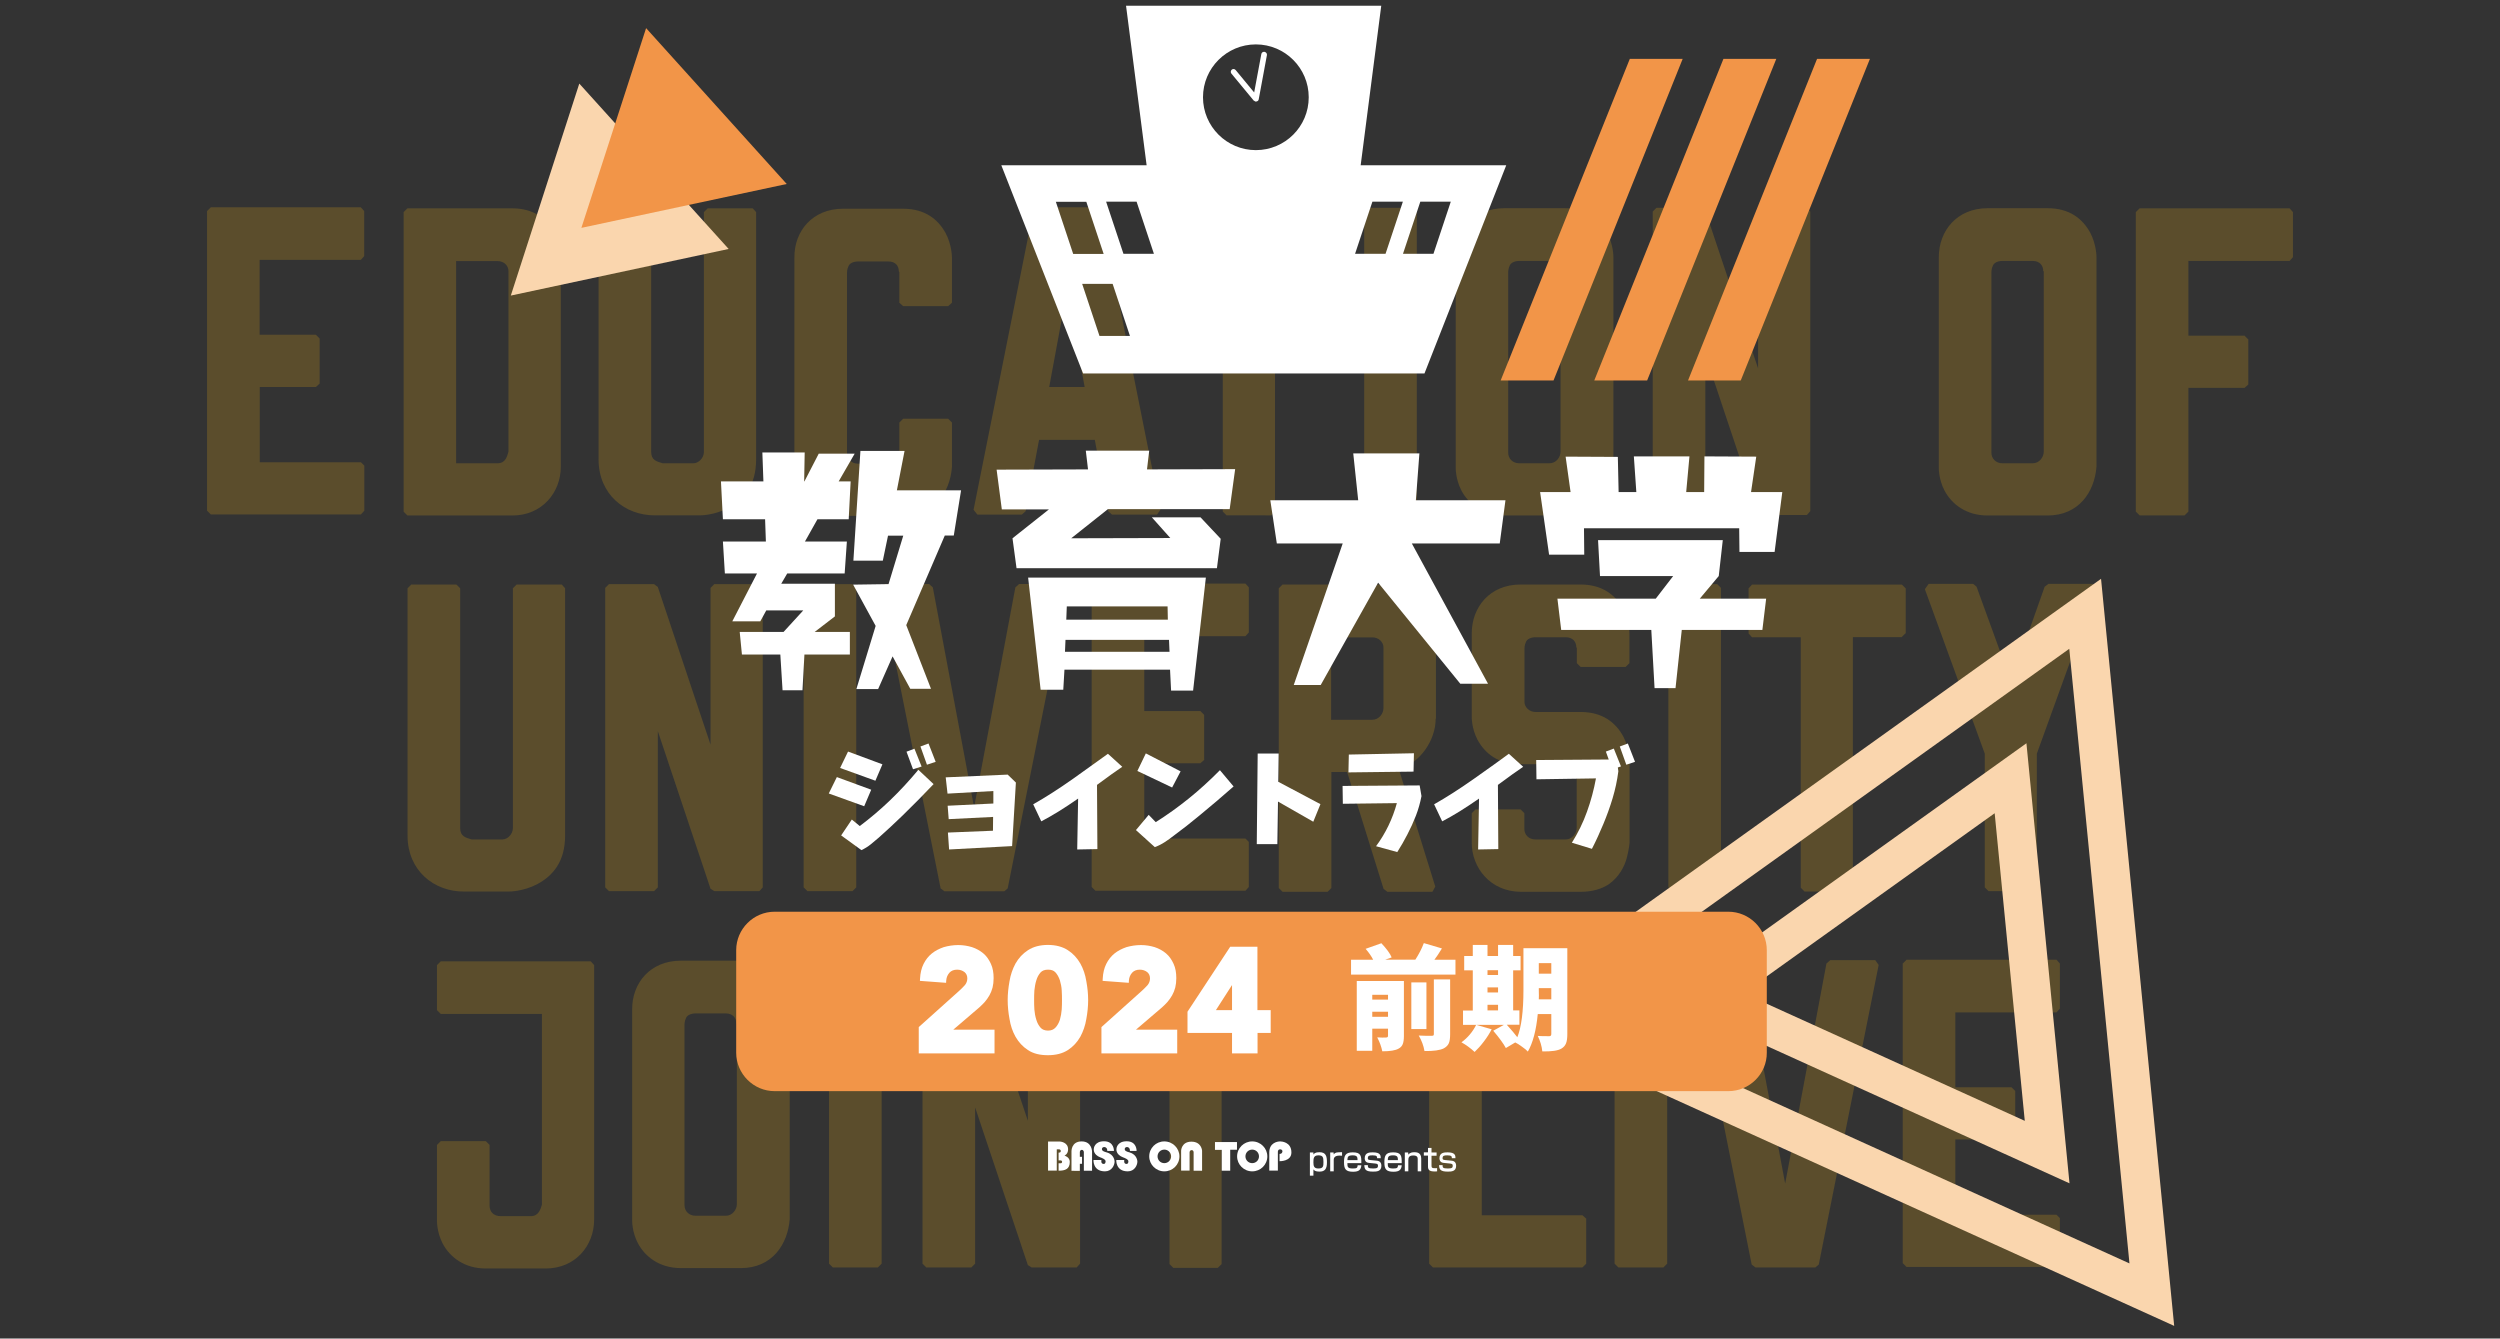 <?xml version="1.0" encoding="utf-8"?>
<!-- Generator: Adobe Illustrator 28.2.0, SVG Export Plug-In . SVG Version: 6.00 Build 0)  -->
<svg version="1.1" id="レイヤー_1" xmlns="http://www.w3.org/2000/svg" xmlns:xlink="http://www.w3.org/1999/xlink" x="0px"
	 y="0px" viewBox="0 0 1920 1028" style="enable-background:new 0 0 1920 1028;" xml:space="preserve">
<rect x="0" y="0" width="1920" height="1028" fill="#333333" stroke="none"/>
<style type="text/css">
	.st0{opacity:0.3;}
	.st1{fill:#B78B1C;}
	.st2{fill:none;stroke:#FAD6AE;stroke-width:29.51;stroke-miterlimit:10;}
	.st3{fill:#FAD6AE;}
	.st4{fill:#F29548;}
	.st5{fill:#FFFFFF;}
</style>
<g>
	<g class="st0">
		<g>
			<path class="st1" d="M199.5,257.1h43.1l2.9,2.9v34.6l-2.9,2.6h-43.1V355h77.7l2.6,2.6v34.6l-2.6,2.9H161.9l-2.9-2.9V162.1
				l2.9-2.9h115.2l2.6,2.9v34.6l-2.6,2.9h-77.7V257.1z"/>
			<path class="st1" d="M393.5,395.9h-80.6l-2.9-2.9V162.9l2.9-2.9h80.6c16.6,0,27.2,8.5,32.8,18.8c4.8,9.2,4.4,18.4,4.4,18.8v160.9
				C430.7,378.2,416.3,395.9,393.5,395.9z M390.5,346.9V208.2c0-4.1-3.3-7.7-8.5-7.7h-31.7v155.3h31.7
				C388.3,355.8,389.4,350.6,390.5,346.9z"/>
			<path class="st1" d="M459.7,352.8V162.9l2.9-2.9h34.6l2.9,2.9v184.1c0,6.6,4.4,7.4,8.8,8.8h23.6c4,0,8.1-4,8.1-8.8V162.9l2.9-2.9
				h34.6l2.6,2.9v189.9c0,19.9-9.2,30.9-21.7,37.5c-10.7,5.5-21,5.5-21.4,5.5h-34.6C480,395.9,459.7,379.7,459.7,352.8z"/>
			<path class="st1" d="M647.5,160.3h46c16.9,0,26.9,8.1,32.8,18.8c4.8,9.2,4.8,18.4,4.8,18.8v34.6l-2.9,2.6h-34.6l-2.9-2.6v-23.6
				l-0.4-0.4c0-4.4-2.6-7.7-8.1-7.7h-23.2c-3.7,0-6.6,1.5-7.4,3.7c-1.1,2.2-1.1,4.8-1.1,4.8V348c0,4.4,3.3,8.1,8.5,8.1h23.2
				c2.9,0,6.3-1.8,7-4c1.1-2.2,1.5-4.8,1.5-4.8v-22.8l2.9-2.9h34.6l2.9,2.9v34.2c-1.5,19.5-13.6,37.5-37.5,37.5h-46
				c-16.6,0-27.6-8.8-33.1-19.1c-4.8-9.2-4.4-18-4.4-18.4V197.8C609.9,177.6,623.9,160.3,647.5,160.3z"/>
			<path class="st1" d="M891.2,391.5l-2.6,3.7H854l-2.9-2.6l-10.3-54.8H798l-10.3,54.8l-2.9,2.6h-34.2l-2.9-3.7l46-230.1l2.9-2.2h46
				l2.6,2.2L891.2,391.5z M805.8,297.2H833l-13.6-73.6L805.8,297.2z"/>
			<path class="st1" d="M1019.6,197.5l-2.9,2.9h-37.5v192.5l-2.9,2.9H942l-2.9-2.9V200.4h-37.5l-2.6-2.9v-34.6l2.6-2.9h115.2
				l2.9,2.9V197.5z"/>
			<path class="st1" d="M1088.1,392.6l-2.9,2.9h-34.6l-2.9-2.9V162.5l2.9-2.9h34.6l2.9,2.9V392.6z"/>
			<path class="st1" d="M1155.5,159.9h46c16.9,0,26.9,8.1,32.8,18.8c4.8,9.2,4.8,18.4,4.8,18.8v160.9c-1.5,19.5-13.6,37.5-37.6,37.5
				h-46c-16.6,0-27.6-8.8-33.1-19.1c-4.8-9.2-4.4-18-4.4-18.4V197.5C1117.9,177.2,1131.9,159.9,1155.5,159.9z M1198.5,346.9V208.5
				l-0.4-0.4c0-4.4-2.9-7.7-8.1-7.7h-23.2c-3.7,0-6.6,1.5-7.4,3.7c-1.1,2.2-1.1,4.8-1.1,4.8v138.8c0,4.4,3.3,8.1,8.5,8.1h23.2
				C1195.2,355.8,1198.5,351,1198.5,346.9z"/>
			<path class="st1" d="M1390.3,392.6l-2.6,2.9h-34.6l-2.9-1.8l-40.5-121.1v120l-2.9,2.9h-34.6l-2.9-2.9V162.5l2.9-2.9h34.6l2.9,2.2
				l40.5,121.1V162.5l2.9-2.9h34.6l2.6,2.9V392.6z"/>
			<path class="st1" d="M1526.5,159.9h46c16.9,0,26.9,8.1,32.8,18.8c4.8,9.2,4.8,18.4,4.8,18.8v160.9c-1.5,19.5-13.6,37.5-37.6,37.5
				h-46c-16.6,0-27.6-8.8-33.1-19.1c-4.8-9.2-4.4-18-4.4-18.4V197.5C1489,177.2,1503,159.9,1526.5,159.9z M1569.6,346.9V208.5
				l-0.4-0.4c0-4.4-2.9-7.7-8.1-7.7h-23.2c-3.7,0-6.6,1.5-7.4,3.7c-1.1,2.2-1.1,4.8-1.1,4.8v138.8c0,4.4,3.3,8.1,8.5,8.1h23.2
				C1566.3,355.8,1569.6,351,1569.6,346.9z"/>
			<path class="st1" d="M1761,197.5l-2.6,2.9h-77.7v57.4h43.1l2.9,2.9v34.6l-2.9,2.6h-43.1v95l-2.9,2.9h-34.6l-2.9-2.9V162.9
				l2.9-2.9h115.2l2.6,2.9V197.5z"/>
			<path class="st1" d="M313,641.8V451.8l2.9-2.9h34.6l2.9,2.9v184.1c0,6.6,4.4,7.4,8.8,8.8h23.6c4,0,8.1-4,8.1-8.8V451.8l2.9-2.9
				h34.6l2.6,2.9v189.9c0,19.9-9.2,30.9-21.7,37.5c-10.7,5.5-21,5.5-21.4,5.5h-34.6C333.3,684.8,313,668.6,313,641.8z"/>
			<path class="st1" d="M585.8,681.5l-2.6,2.9h-34.6l-2.9-1.8l-40.5-121.1v120l-2.9,2.9h-34.6l-2.9-2.9V451.5l2.9-2.9h34.6l2.9,2.2
				l40.5,121.1V451.5l2.9-2.9h34.6l2.6,2.9V681.5z"/>
			<path class="st1" d="M657.6,681.5l-2.9,2.9h-34.6l-2.9-2.9V451.5l2.9-2.9h34.6l2.9,2.9V681.5z"/>
			<path class="st1" d="M773.9,682.3l-2.6,2.2h-46l-2.9-2.2l-46-230.1l2.9-3.7h34.2l2.9,2.6l31.7,169l31.7-169l2.9-2.6h34.6l2.6,3.7
				L773.9,682.3z"/>
			<path class="st1" d="M878.8,546.1h43.1l2.9,2.9v34.6l-2.9,2.6h-43.1V644h77.7l2.6,2.6v34.6l-2.6,2.9H841.3l-2.9-2.9V451.1
				l2.9-2.9h115.2l2.6,2.9v34.6l-2.6,2.9h-77.7V546.1z"/>
			<path class="st1" d="M1102.6,552c0,16.6-12.1,34.2-28.3,38.7l28,90.2l-2.2,4h-34.6l-2.9-2.2l-28-89.8h-12.1v89.1l-2.9,2.9h-34.6
				l-2.9-2.9V451.8l2.9-2.9h74.7c18.8,0,32.4,9.6,37.9,21.7c5.5,10.7,5.2,21.4,5.2,21.7V552z M1062.5,543.9v-46.7
				c0-4.1-3.7-7.7-8.5-7.7h-31.7v63.3h31.7C1059.2,552.7,1062.5,547.9,1062.5,543.9z"/>
			<path class="st1" d="M1130.3,647.3v-22.8l2.9-2.9h34.6l2.9,2.9v12.1c0,4.4,3.3,8.1,8.5,8.1h23.2c5.1,0,8.5-4.8,8.5-8.8v-40.5
				l-0.4-0.4c0-4.4-2.9-8.1-8.1-8.1h-34.6c-17.3,0-27.2-8.1-33.1-18.8c-4.8-9.2-4.4-18-4.4-18.4v-63.3c0-20.2,14-37.5,37.5-37.5h46
				c16.9,0,26.9,8.1,32.8,18.8c4.8,9.2,4.8,18.4,4.8,18.8v22.8l-2.9,2.9h-34.6l-2.9-2.9v-11.8l-0.4-0.4c0-4.4-2.9-7.7-8.1-7.7h-23.2
				c-3.7,0-6.6,1.5-7.4,3.7c-1.1,2.2-1.1,4.8-1.1,4.8v41.2c0,4,3.7,7.7,8.5,7.7h34.6c16.9,0,26.9,8.1,32.8,18.8
				c4.8,9.2,4.8,18.4,4.8,18.8v62.9c0,0-0.4,5.2-2.2,11.8c-1.8,6.6-5.9,14.4-13.6,19.9c-5.5,3.7-12.9,5.9-21.7,5.9h-46
				C1144.6,684.8,1130.3,666.4,1130.3,647.3z"/>
			<path class="st1" d="M1321.7,681.5l-2.9,2.9h-34.6l-2.9-2.9V451.5l2.9-2.9h34.6l2.9,2.9V681.5z"/>
			<path class="st1" d="M1463.4,486.4l-2.9,2.9h-37.5v192.5l-2.9,2.9h-34.2l-2.9-2.9V489.4h-37.5l-2.6-2.9v-34.6l2.6-2.9h115.2
				l2.9,2.9V486.4z"/>
			<path class="st1" d="M1564.3,578.8v102.7l-2.9,2.9h-34.2l-2.9-2.9V578.8l-46-126.3l2.9-4.1h34.2l2.6,2.2l26.5,72.9l25.8-72.9
				l2.9-2.2h34.2l2.6,4.1L1564.3,578.8z"/>
			<path class="st1" d="M384.5,934h23.2c5.9,0,7.4-5.2,8.5-8.8V778.7h-77.7l-2.9-2.9v-34.6l2.9-2.9h115.2l2.6,2.9v195.5
				c0,19.9-14.4,37.5-37.2,37.5h-46c-16.6,0-27.6-8.8-33.1-19.1c-4.8-9.2-4.4-18-4.4-18.4v-57.4l2.9-2.9h34.6l2.9,2.9v46.7
				C376,930.4,378.9,934,384.5,934z"/>
			<path class="st1" d="M522.9,737.8h46c16.9,0,26.9,8.1,32.8,18.8c4.8,9.2,4.8,18.4,4.8,18.8v160.9c-1.5,19.5-13.6,37.6-37.5,37.6
				h-46c-16.6,0-27.6-8.8-33.1-19.1c-4.8-9.2-4.4-18-4.4-18.4V775.4C485.3,755.1,499.3,737.8,522.9,737.8z M565.9,924.8V786.4
				l-0.4-0.4c0-4.4-2.9-7.7-8.1-7.7h-23.2c-3.7,0-6.6,1.5-7.4,3.7c-1.1,2.2-1.1,4.8-1.1,4.8v138.8c0,4.4,3.3,8.1,8.5,8.1h23.2
				C562.6,933.7,565.9,928.9,565.9,924.8z"/>
			<path class="st1" d="M677.1,970.5l-2.9,2.9h-34.6l-2.9-2.9V740.4l2.9-2.9h34.6l2.9,2.9V970.5z"/>
			<path class="st1" d="M829.5,970.5l-2.6,2.9h-34.6l-2.9-1.8l-40.5-121.1v120l-2.9,2.9h-34.6l-2.9-2.9V740.4l2.9-2.9h34.6l2.9,2.2
				l40.5,121.1V740.4l2.9-2.9h34.6l2.6,2.9V970.5z"/>
			<path class="st1" d="M978.6,775.4l-2.9,2.9h-37.5v192.5l-2.9,2.9h-34.2l-2.9-2.9V778.3h-37.5l-2.6-2.9v-34.6l2.6-2.9h115.2
				l2.9,2.9V775.4z"/>
			<path class="st1" d="M1218.2,970.5l-2.9,2.9h-114.8l-2.9-2.9V740.4l2.9-2.9h34.6l2.9,2.9v192.9h77.3l2.9,2.6V970.5z"/>
			<path class="st1" d="M1280.4,970.5l-2.9,2.9h-34.6l-2.9-2.9V740.4l2.9-2.9h34.6l2.9,2.9V970.5z"/>
			<path class="st1" d="M1396.8,971.2l-2.6,2.2h-46l-2.9-2.2l-46-230.1l2.9-3.7h34.2l2.9,2.6l31.7,169l31.7-169l2.9-2.6h34.6
				l2.6,3.7L1396.8,971.2z"/>
			<path class="st1" d="M1501.7,835h43.1l2.9,2.9v34.6l-2.9,2.6h-43.1v57.8h77.7l2.6,2.6v34.6l-2.6,2.9h-115.2l-2.9-2.9V740l2.9-2.9
				h115.2l2.6,2.9v34.6l-2.6,2.9h-77.7V835z"/>
		</g>
	</g>
	<polygon class="st2" points="1601.4,471.4 1174.1,777.2 1652.6,994.3 	"/>
	<polygon class="st2" points="1544.1,597.7 1309.5,765.6 1572.2,884.8 	"/>
	<polygon class="st3" points="444.9,64.2 392.3,227 559.6,191.2 	"/>
	<polygon class="st4" points="446.5,175 496.2,21.6 604.2,141.3 	"/>
	<g>
		<path class="st5" d="M642.7,596.8l26.4,9.7l-5.4,12.7l-27.2-9.8L642.7,596.8z M651.3,577.2l26.4,9.8l-5.4,12.6l-27.1-9.8
			L651.3,577.2z M654.2,629.4l6.1,5c8-6,15.8-12.6,23.3-19.8c7.5-7.2,14.7-15,21.7-23.4l11.7,11c-7.9,8.3-15.8,16.3-23.7,24
			c-6,5.8-12.1,11.5-18.3,17c-2,1.7-4.1,3.5-6.2,5.2c-2.1,1.7-4.5,3.2-7.2,4.5l-15.6-11.3L654.2,629.4z M701.2,590.8l-5-13.5
			l6.1-2.3l5.5,13.7L701.2,590.8z M711.9,587.3l-5-14l6.2-2.3l5.5,14.1L711.9,587.3z"/>
		<path class="st5" d="M726.3,597l47.6-2.1l6.3,6.1l-2.9,48.8l-48.4,2.6l-0.9-13l34.6-1.4l0.1-10.6l-34.1,1.7l-0.8-10.3l35.1-1.7
			v-9.6l-35.2,2L726.3,597z"/>
		<path class="st5" d="M850.9,578.9l11,10c-4.3,2.9-10.8,7.5-19.4,13.9l0.3,49.3l-15.5,0.3l0.7-39.1c-10.3,7.2-19.8,13.1-28.3,17.5
			l-6.2-13.1c9.4-5.3,19.7-11.9,30.9-19.8C835.5,590,844.3,583.7,850.9,578.9z"/>
		<path class="st5" d="M882.2,625.8l5.4,5.6c8.6-5.4,17.1-11.5,25.3-18.1c8.2-6.6,16.2-13.9,24-21.8l10.5,12.5
			c-8.8,7.7-17.5,15.2-26.2,22.3c-6.5,5.4-13.1,10.6-19.9,15.6c-2.2,1.7-4.4,3.3-6.7,4.8c-2.3,1.5-4.8,2.8-7.7,3.9l-14.5-13.1
			L882.2,625.8z M880,578.6l26.7,13.8l-6.5,12.4l-26.7-12.7L880,578.6z"/>
		<path class="st5" d="M965.9,578.7H982l-0.3,21.7l32.4,17.2l-5.5,13.5l-27.1-15.5l-0.5,32.7h-15.8L965.9,578.7z"/>
		<path class="st5" d="M1031.1,603.6l59.2-0.4l1.4,8.2c-1,5.2-2.4,10.2-4.3,15.1c-1.9,4.9-4.1,9.7-6.5,14.3c-2.4,4.7-5,9.2-7.8,13.6
			l-16.3-4.5c7.4-10,12.7-21.1,16-33.1l-41.5,0.5L1031.1,603.6z M1035.9,579.5l50-1l-0.3,14.1l-50,0.6L1035.9,579.5z"/>
		<path class="st5" d="M1158.8,578.9l11,10c-4.3,2.9-10.8,7.5-19.4,13.9l0.3,49.3l-15.5,0.3l0.7-39.1c-10.3,7.2-19.8,13.1-28.3,17.5
			l-6.2-13.1c9.4-5.3,19.7-11.9,30.9-19.8C1143.5,590,1152.3,583.7,1158.8,578.9z"/>
		<path class="st5" d="M1179.8,583.7l55.7-0.4l-2.2-6.1l6.1-2.3l5.5,13.7l-2.4,0.8l0.4,2.9c-0.9,7.1-2.4,14-4.4,20.7
			c-2,6.7-4.4,13.3-7.1,19.8c-2.7,6.5-5.6,12.9-8.8,19.1l-15.4-4.7c4.7-7.5,8.6-15.4,11.6-23.8c3-8.3,5.3-16.9,6.9-25.6l-45.7,0.7
			L1179.8,583.7z M1249,587.3l-5-14l6.2-2.3l5.5,14.1L1249,587.3z"/>
	</g>
	<g>
		<path class="st5" d="M628.8,348.4h27.6l-12.3,21.3h9.2l-1.5,29.1h-24l-9.6,17.1h32.2l-1.7,24.5h-44.1l-4.6,7.9h41.2v25.1
			l-15.5,11.9h27v17.4h-34.9l-1.5,27.4H601l-1.7-27.4h-29.5l-1.7-17.4h33.7l15.1-16.5h-28.4l-4.6,8.4h-21.5l19-36.8h-24.7l-1.5-24.5
			h33l-0.6-17.1h-32.4l-1.5-29.1h32.6l-0.8-22.2H618l-0.4,22.2h0.2L628.8,348.4z M694.7,346.3l-5.9,30.3h49.3l-5.6,34.7h-6.9
			L696,480.1l19,48.9h-15.9l-13.6-24.9l-11.1,25.1h-16.7l14.8-48.5L655.2,449l27.2-0.4l11.3-37.2H682l-4,19.2h-22.6l5.4-84.3H694.7z
			"/>
		<path class="st5" d="M765.4,360.7l70.2-0.2l-1.7-14.4h48.7l-1.7,14.4l67.7-0.2l-4.2,30.7h-93.5l-28.2,22.4l76.1-0.2l-14.2-15.9
			H922l15.5,16.5l-2.9,22.6H780.7l-3.1-23l28-22.2h-36.2L765.4,360.7z M816.6,529.7h-17.4l-9.6-86.1h136.5l-9.8,86.8h-16.9
			l-0.8-16.1h-81.1L816.6,529.7z M898.2,500.6l-0.4-9.2h-79.5l-0.4,9.2H898.2z M819.3,465.7l-0.4,10.2h78l-0.2-10.2H819.3z"/>
		<path class="st5" d="M1151.8,417.4h-67.5l58.5,107.7h-21.3l-63.1-77.6l-44.1,78.6h-20.7l37.6-108.7h-50.6l-5-33.2h67.5l-3.8-36
			h50.8l-2.7,36h68.8L1151.8,417.4z"/>
		<path class="st5" d="M1348.8,350.7l-4,27.2h24l-5.9,46h-27l-0.2-18.2h-119.2l0.2,20.3h-27l-6.9-48.1h23.4l-3.8-27.2l40.1,0.2
			l0.6,27h13.6l-1.9-27.4h42.7l-2.5,27.4h13.8l0.2-27.4L1348.8,350.7z M1271.6,459.8l13.4-17.4h-56.2l-1.5-27.6h95.8l-3.1,27.6
			l-14.6,17.4h51l-2.9,24h-61.9l-4.8,44.7h-16.1l-2.5-44.7h-69.2l-2.9-24H1271.6z"/>
	</g>
	<g>
		<path class="st5" d="M1045,126.9l15.8-122.5h-98h-98l15.8,122.5H769l62.8,159.9h131.1H1094l62.8-159.9H1045z M810.9,155h23.4
			l13.3,40h-23.4L810.9,155z M844.4,258l-13.3-40h23.4l13.3,40H844.4z M862.8,194.9l-13.3-40h23.4l13.3,40H862.8z M964.5,115.3
			c-22.4,0-40.6-18.2-40.6-40.6c0-22.4,18.2-40.6,40.6-40.6c22.4,0,40.6,18.2,40.6,40.6C1005.1,97.2,986.9,115.3,964.5,115.3z
			 M1040.7,194.9l13.3-40h23.4l-13.3,40H1040.7z M1077.5,194.9l13.3-40h23.4l-13.3,40H1077.5z"/>
		<path class="st5" d="M971.2,39.8c-1.3-0.2-2.3,0.6-2.5,1.7L963.2,71L949,53.8c-0.8-0.9-2.1-1.1-3-0.3c-0.9,0.8-1,2.1-0.3,3
			l17.2,20.8c0.1,0.1,0.3,0.1,0.5,0.2c0.3,0.2,0.5,0.5,0.8,0.5c0.1,0,0.3,0,0.4,0c0.5,0,1-0.2,1.4-0.5c0,0,0,0,0,0c0,0,0,0,0,0
			c0.4-0.3,0.6-0.7,0.7-1.2l6.3-34C973.2,41.2,972.4,40.1,971.2,39.8z"/>
	</g>
	<polygon class="st4" points="1251.7,45.2 1152.5,292.2 1193.1,292.2 1292.3,45.2 	"/>
	<polygon class="st4" points="1323.6,45.2 1224.4,292.2 1265,292.2 1364.2,45.2 	"/>
	<polygon class="st4" points="1395.5,45.2 1296.4,292.2 1336.9,292.2 1436.1,45.2 	"/>
	<g>
		<g>
			<path class="st5" d="M804.9,899.1v-22.4h9.1c0,0,6.3,0.3,6.3,6c0,3.8-2.8,4.8-2.8,4.8s4.1,1.1,4.1,4.8c0,5.6-3.6,6.8-8.6,6.8
				v-5.7h1.6c0,0,1.1,0,1.1-1.1c0-1.1-1.1-1.1-1.1-1.1H813v-6h0.6c0,0,1.1-0.1,1.1-1.2c0-1.1-1.1-1.3-1.1-1.3h-2v16.3H804.9z"/>
			<path class="st5" d="M822.9,899.1v-14.8c0,0-0.3-7.7,7.8-7.7c8,0,8,7.9,8,7.9v14.6h-6.3v-14.2c0,0,0-1.8-1.6-1.8
				c-1.5,0-1.5,1.8-1.5,1.8v3.5h1.7v5.4h-1.7v5.4H822.9z"/>
			<path class="st5" d="M850.4,883.9h5.1c0,0,0.3-7.4-7.6-7.4c-7.3,0-7.9,5.3-7.9,6c0,0.7-0.2,4.3,4.9,6.3c1.4,0.5,4.3,1.6,4.2,3.2
				c-0.1,1.6-0.7,1.9-1.6,1.9c-1,0-2-0.7-1.6-3h-6.1c0,0-0.6,8.7,8.8,8.7c5.3,0,7.4-4.8,7.4-7.5c0,0,0-5.3-5.9-7
				c-2.6-0.7-4-1.3-3.8-2.9c0.1-1,1.4-1.5,2.3-1.2C849.6,881.3,850.4,881.9,850.4,883.9"/>
			<path class="st5" d="M889,888.1c0-2.9,2.3-5.2,5.2-5.2c2.9,0,5.2,2.3,5.2,5.2c0,2.9-2.3,5.2-5.2,5.2
				C891.3,893.3,889,891,889,888.1 M894.2,899.6c6.4,0,11.6-5.1,11.6-11.5c0-6.3-5.2-11.5-11.6-11.5c-6.4,0-11.6,5.1-11.6,11.5
				C882.6,894.4,887.8,899.6,894.2,899.6"/>
			<path class="st5" d="M907.1,899.1v-15.4c0,0,0.2-6.9,7.9-6.9c7.8,0,8.2,6.9,8.2,6.9v15.4h-6.5v-14c0,0,0.1-1.8-1.5-1.8
				c-1.6,0-1.6,1.7-1.6,1.7v14H907.1z"/>
			<polygon class="st5" points="933.1,877.1 950,877.1 950,883 944.8,883 944.8,899.1 938.3,899.1 938.3,883.1 933.1,883.1 			"/>
			<path class="st5" d="M982.7,886.2v5.6c0,0,9.1,0.3,9.1-6.7c0-8.2-7.8-8.5-8.6-8.5c-2.1,0-8.4,1-8.4,8.5v13.9h6.6v-14.3
				c0,0-0.1-2,1.7-2c1.7,0,1.8,1.2,1.8,1.5C984.9,884.5,984.8,886.2,982.7,886.2"/>
			<path class="st5" d="M867.8,883.9h5.1c0,0,0.3-7.4-7.6-7.4c-7.3,0-7.9,5.3-7.9,6c0,0.7-0.2,4.3,5,6.3c1.4,0.5,4.3,1.6,4.2,3.2
				c-0.1,1.6-0.7,1.9-1.6,1.9c-1,0-1.9-0.7-1.6-3h-6.1c0,0-0.6,8.7,8.8,8.7c5.3,0,7.4-4.8,7.4-7.5c0,0,0-5.3-5.9-7
				c-2.6-0.7-4-1.3-3.8-2.9c0.1-1,1.4-1.5,2.3-1.2C867,881.3,867.8,881.9,867.8,883.9"/>
			<path class="st5" d="M956.5,888.1c0-2.9,2.3-5.2,5.2-5.2c2.9,0,5.2,2.3,5.2,5.2c0,2.9-2.3,5.2-5.2,5.2
				C958.8,893.3,956.5,891,956.5,888.1 M961.7,899.6c6.4,0,11.6-5.1,11.6-11.5c0-6.3-5.2-11.5-11.6-11.5c-6.4,0-11.6,5.1-11.6,11.5
				C950.1,894.4,955.3,899.6,961.7,899.6"/>
		</g>
		<g>
			<g>
				<path class="st5" d="M1006.1,885.1h2.6l0,1.6c0.6-0.8,1.4-1.8,4.6-1.8c5,0,5.8,3,5.8,7.8c0,5.2-1.7,7.1-5.8,7.1
					c-3.1,0-4-0.9-4.6-1.7v4.8h-2.7V885.1z M1016.4,892.3c0-3.6-0.5-5-3.9-5c-3.7,0-3.8,2.5-3.8,5.4c0,2.9,0.5,4.7,3.8,4.7
					C1016.4,897.4,1016.4,895.5,1016.4,892.3z"/>
				<path class="st5" d="M1024.2,885.1l0.1,1.5c1.2-1.7,2.9-1.7,6.4-1.7v2.7c-0.9,0-1.4-0.1-1.9-0.1c-0.8,0-4.5,0-4.5,3.1v9h-2.7
					v-14.5H1024.2z"/>
				<path class="st5" d="M1034.8,893.2c0,2.8,0,4.2,4.1,4.2c3.3,0,3.6-0.5,3.8-2.5h2.8c-0.2,3.5-1.9,5-6.3,5c-5.7,0-7-2.1-7-7.2
					c0-4.9,0.8-7.7,6.7-7.7c6.3,0,6.7,2.7,6.6,8.3H1034.8z M1042.6,891c0-2.2-0.2-3.7-3.7-3.7c-3.7,0-4,1.2-4.1,3.7H1042.6z"/>
				<path class="st5" d="M1057.6,889.4c0-1.1,0-2.1-3.4-2.1c-2.5,0-3.7,0.2-3.7,2.2c0,0.8,0.1,1.2,1.8,1.4l5,0.5
					c2.4,0.2,3.6,1.5,3.6,4c0,4.3-3.7,4.4-6.4,4.4c-5.6,0-6.6-1.6-6.7-5h2.7c0,1.8,0,2.6,4.1,2.6c3.2,0,3.7-0.7,3.7-2.1
					c0-1.2-0.5-1.5-2-1.7l-5-0.5c-3.2-0.3-3.2-3-3.2-3.6c0-4.4,3.9-4.5,6.2-4.5c6,0,6.1,2.5,6.1,4.5H1057.6z"/>
				<path class="st5" d="M1065.8,893.2c0,2.8,0,4.2,4.1,4.2c3.2,0,3.6-0.5,3.8-2.5h2.8c-0.2,3.5-1.9,5-6.3,5c-5.7,0-7-2.1-7-7.2
					c0-4.9,0.8-7.7,6.7-7.7c6.3,0,6.7,2.7,6.6,8.3H1065.8z M1073.6,891c0-2.2-0.2-3.7-3.7-3.7c-3.7,0-4,1.2-4.1,3.7H1073.6z"/>
				<path class="st5" d="M1081.5,885.1l0.1,1.7c1.3-1.8,3.4-1.9,4.6-1.9c1.4,0,5.3,0,5.3,4.8v9.9h-2.7v-9.4c0-1.1-0.1-2.8-3.4-2.8
					c-3.4,0-3.8,1.7-3.8,3.7v8.5h-2.7v-14.5H1081.5z"/>
				<path class="st5" d="M1096.7,881.6h2.7v3.5h3.9v2.5h-3.9v7.5c0,1.7,0.3,2.1,3.1,2.1c0.5,0,0.7,0,1.2-0.1v2.5
					c-0.7,0.1-1.3,0.1-1.6,0.1c-4.3,0-5.4-1.1-5.4-3.9v-8.3h-3.2v-2.5h3.2V881.6z"/>
				<path class="st5" d="M1115,889.4c0-1.1,0-2.1-3.4-2.1c-2.5,0-3.7,0.2-3.7,2.2c0,0.8,0.1,1.2,1.8,1.4l5,0.5
					c2.4,0.2,3.6,1.5,3.6,4c0,4.3-3.7,4.4-6.4,4.4c-5.6,0-6.6-1.6-6.7-5h2.7c0,1.8,0,2.6,4.1,2.6c3.2,0,3.7-0.7,3.7-2.1
					c0-1.2-0.5-1.5-2-1.7l-5-0.5c-3.2-0.3-3.2-3-3.2-3.6c0-4.4,3.9-4.5,6.2-4.5c6,0,6.1,2.5,6.1,4.5H1115z"/>
			</g>
		</g>
	</g>
	<g>
		<path class="st4" d="M1327.4,838H594.9c-16.2,0-29.5-13.3-29.5-29.5v-78.8c0-16.2,13.3-29.5,29.5-29.5h732.5
			c16.2,0,29.5,13.3,29.5,29.5v78.8C1357,824.7,1343.7,838,1327.4,838z"/>
		<g>
			<path class="st5" d="M732.1,790.8h31.7V809h-58.2v-20.2l31-27.8c1.5-1.4,3-2.8,4.5-4.5c1.2-1.5,1.8-3.2,1.8-5.1
				c0-2-0.7-3.6-2.1-4.8c-1.6-1.2-3.4-1.9-5.7-1.9c-2.6,0-4.5,0.8-5.9,2.3c-1.5,1.7-2.3,3.6-2.5,6l-0.1,1.8l-20.1-1.5l0.1-1.8
				c0.2-4.2,1.1-8,2.7-11.2c1.6-3.2,3.7-5.9,6.3-8c2.6-2.1,5.7-3.7,9.2-4.9c3.5-1,7.2-1.6,11.2-1.6c3.7,0,7.2,0.6,10.5,1.6
				c3.3,1.1,6.2,2.7,8.7,4.8c2.5,2.1,4.4,4.9,5.8,8c1.5,3.2,2.1,6.9,2.1,11c0,2.7-0.3,5.1-0.8,7.2c-0.6,2.3-1.4,4.2-2.4,6
				s-2.2,3.4-3.5,5c-1.2,1.4-2.7,2.8-4.2,4.2L732.1,790.8z"/>
			<path class="st5" d="M835.7,768.1c0,4.8-0.5,9.6-1.4,14.5c-0.8,5-2.4,9.5-4.6,13.6c-2.4,4.2-5.5,7.6-9.5,10.2
				c-4.1,2.7-9.3,4-15.4,4c-6.1,0-11.3-1.2-15.4-4c-4-2.6-7.1-6-9.5-10.2c-2.3-4.1-3.8-8.6-4.6-13.6c-0.9-4.9-1.4-9.7-1.4-14.5
				s0.5-9.6,1.4-14.5c0.8-5,2.4-9.5,4.6-13.6c2.4-4.2,5.5-7.6,9.5-10.2c4.1-2.7,9.3-4.1,15.4-4.1c6.1,0,11.3,1.4,15.4,4.1
				c4,2.6,7.1,6,9.5,10.2c2.3,4.1,3.8,8.6,4.6,13.6C835.2,758.4,835.7,763.3,835.7,768.1z M794.2,768.1c0,2,0,4.4,0.2,7.2
				c0.2,2.7,0.7,5.4,1.5,7.9c0.7,2.4,1.8,4.4,3.3,6.1c1.2,1.4,3.2,2.2,5.7,2.2s4.3-0.8,5.7-2.3c1.5-1.6,2.6-3.6,3.4-6
				c0.7-2.5,1.2-5.2,1.4-7.9c0.2-2.8,0.2-5.2,0.2-7.2s0-4.4-0.2-7.4c-0.1-2.7-0.7-5.3-1.4-7.8c-0.8-2.4-1.9-4.4-3.4-6.1
				c-1.4-1.5-3.2-2.1-5.7-2.1s-4.4,0.7-5.7,2.1c-1.5,1.7-2.6,3.7-3.3,6.1c-0.8,2.5-1.2,5.1-1.5,7.8
				C794.2,763.5,794.2,766,794.2,768.1z"/>
			<path class="st5" d="M872.4,790.8h31.7V809h-58.2v-20.2l31-27.8c1.5-1.4,3-2.8,4.5-4.5c1.2-1.5,1.8-3.2,1.8-5.1
				c0-2-0.7-3.6-2.1-4.8c-1.6-1.2-3.4-1.9-5.7-1.9c-2.6,0-4.5,0.8-5.9,2.3c-1.5,1.7-2.3,3.6-2.5,6l-0.1,1.8l-20.1-1.5l0.1-1.8
				c0.2-4.2,1.1-8,2.7-11.2c1.6-3.2,3.7-5.9,6.3-8c2.6-2.1,5.7-3.7,9.2-4.9c3.5-1,7.2-1.6,11.2-1.6c3.7,0,7.2,0.6,10.5,1.6
				c3.3,1.1,6.2,2.7,8.7,4.8c2.5,2.1,4.4,4.9,5.8,8c1.5,3.2,2.1,6.9,2.1,11c0,2.7-0.3,5.1-0.8,7.2c-0.6,2.3-1.4,4.2-2.4,6
				s-2.2,3.4-3.5,5c-1.2,1.4-2.7,2.8-4.2,4.2L872.4,790.8z"/>
			<path class="st5" d="M965.8,775.8h10.1v17.5h-10.1V809h-19.6v-15.7H912V777l32.8-49.9h20.9V775.8z M946.2,775.8v-19.3l-12.4,19.3
				H946.2z"/>
		</g>
		<g>
			<path class="st5" d="M1101.6,737.1h16.2v11.4h-80.2v-11.4h17c-1.3-2.6-3.2-5.4-5.8-8.4l12.1-4.3c4,4.3,6.7,7.9,7.9,10.9l-4.9,1.7
				h23.1c2.7-4.2,4.9-8.4,6.5-12.7l13.9,4.1C1105,732.3,1103.1,735.2,1101.6,737.1z M1078.2,753.5v42.2c0,2.6-0.3,4.7-0.9,6.2
				c-0.6,1.5-1.7,2.7-3.3,3.5c-2.3,1.3-6.4,2-12.4,2c-0.7-3.5-2-7.1-3.9-10.7c2.9,0.2,5.2,0.2,6.8,0.1c1,0,1.5-0.4,1.5-1.3V790
				h-12.1V807h-11.9v-53.6H1078.2z M1066,764h-12.1v3.7h12.1V764z M1053.9,780.9h12.1v-3.9h-12.1V780.9z M1095.5,754.5v35.8h-11.6
				v-35.8H1095.5z M1101.2,794.1v-41.9h12.5v42c0,3.1-0.3,5.4-1,7c-0.7,1.6-2,2.9-3.8,3.9c-2.9,1.5-7.9,2.2-14.9,2.1
				c-0.7-4.1-2.2-8.1-4.4-11.9c1.8,0.1,3.8,0.2,5.9,0.2c2.1,0,3.5,0,4,0c0.7,0,1.2-0.1,1.4-0.3
				C1101.1,795,1101.2,794.6,1101.2,794.1z"/>
			<path class="st5" d="M1203.7,728.2v66c0,3-0.3,5.4-1,7.1c-0.7,1.7-1.8,3-3.5,4c-2.6,1.6-7.5,2.3-14.7,2.2c-0.4-4-1.6-8-3.5-11.9
				c1.4,0.1,4.3,0.2,8.7,0.2c0.6,0,1.1-0.1,1.3-0.4c0.3-0.3,0.4-0.7,0.4-1.3v-15.3H1181c-1.2,12.6-3.8,22.2-7.6,28.8
				c-1-1.1-2.6-2.4-4.6-3.8c-2-1.5-3.8-2.6-5.1-3.2l-7.2,4.3c-1.9-3.5-5.1-7.9-9.7-13.3l8.2-4.5h-21.2l11.8,3.4
				c-1.6,3.1-3.6,6.3-6,9.4c-2.4,3.2-4.8,5.8-7.1,8c-3.1-2.9-6.5-5.4-10.1-7.4c4.8-3.5,8.6-8,11.3-13.4h-10.1v-11h7.5v-30.9h-6.6
				v-11h6.6v-8.5h11.3v8.5h8.1v-8.5h11.6v8.5h5.7v11h-5.7V776h4.8v11h-9.7c3.6,4,6.3,7.2,8.1,9.6c3.1-7.7,4.7-19.8,4.7-36.1v-32.3
				H1203.7z M1150.5,745.1h-8.1v3.7h8.1V745.1z M1142.4,758.3v3.9h8.1v-3.9H1142.4z M1142.4,771.7v4.3h8.1v-4.3H1142.4z
				 M1181.8,767.5h9.6v-8.6h-9.6v1.6C1181.9,763.6,1181.9,765.9,1181.8,767.5z M1191.4,739.7h-9.6v8.1h9.6V739.7z"/>
		</g>
	</g>
</g>
</svg>
